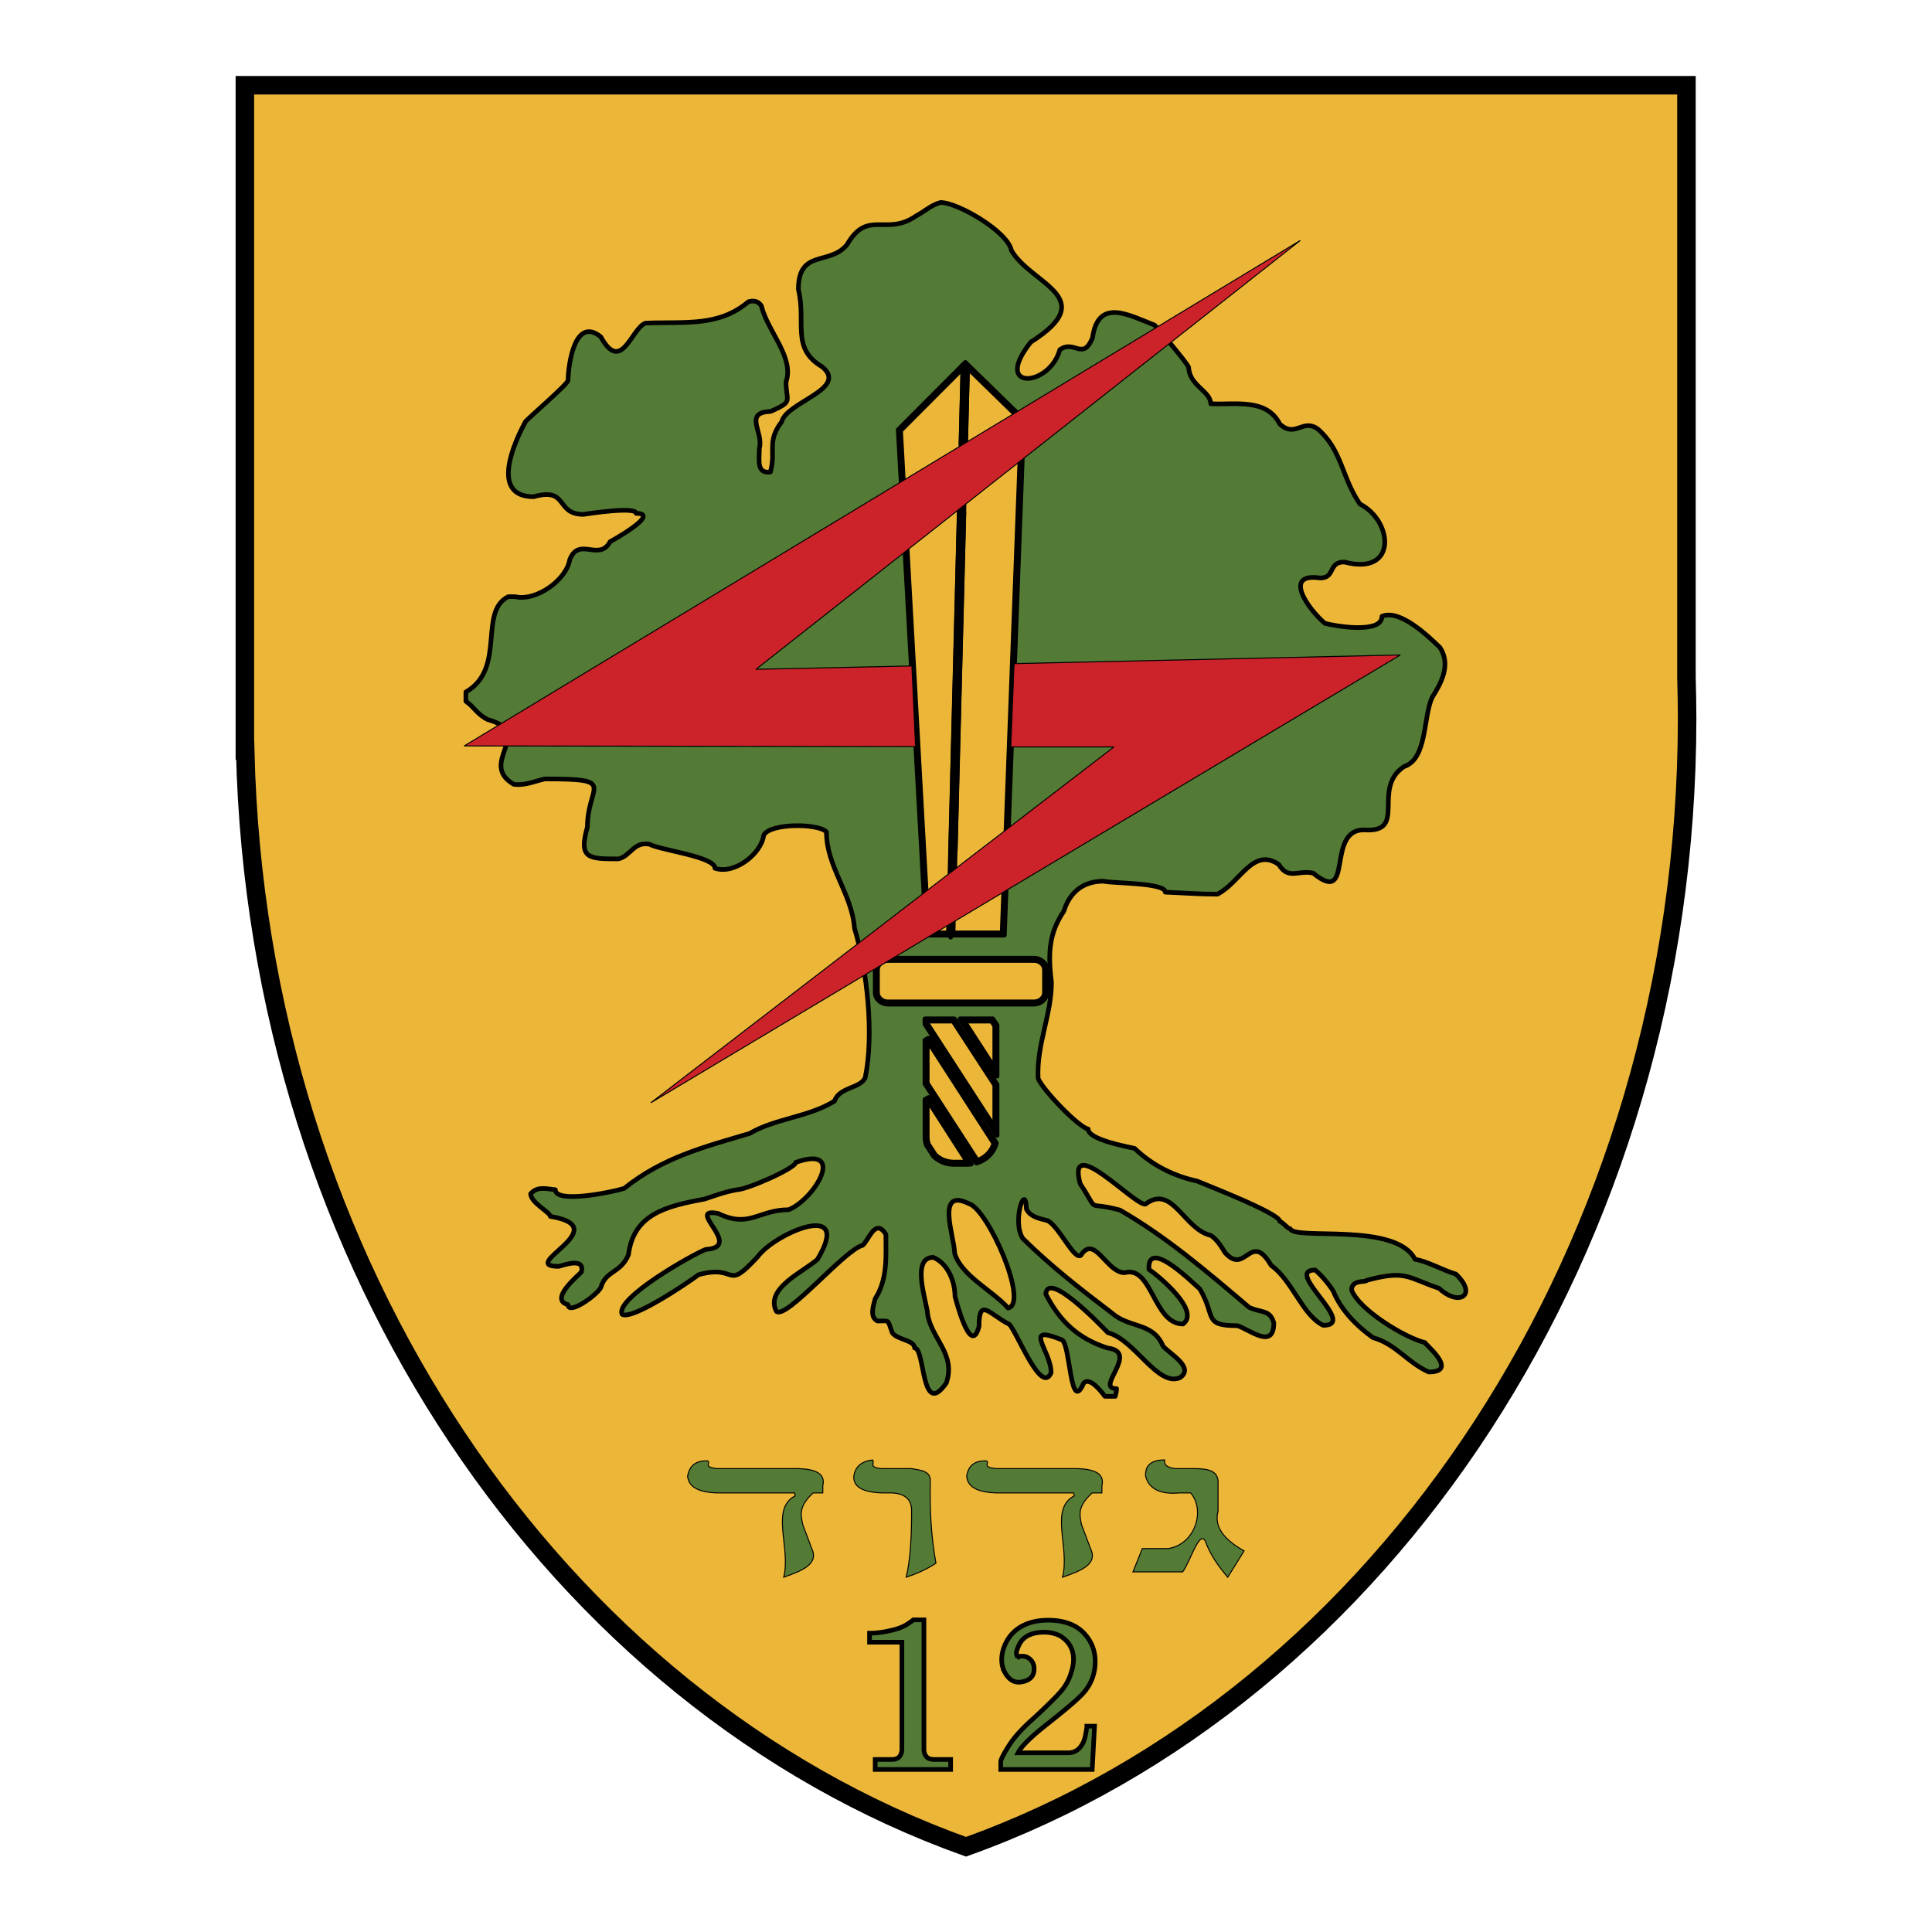 <svg xmlns="http://www.w3.org/2000/svg" width="2500" height="2500" viewBox="0 0 192.756 192.756"><path fill-rule="evenodd" clip-rule="evenodd" fill="#fff" d="M0 0h192.756v192.756H0V0z"/><path d="M168.258 8.504v59.07c.033 1.363.066 2.726.066 4.056 0 52.854-30.377 97.73-71.946 112.622-40.737-14.56-70.714-57.939-71.914-109.364h-.033V8.504h143.827z" fill-rule="evenodd" clip-rule="evenodd" fill="#ecb739" stroke="#000" stroke-width="1.847" stroke-miterlimit="2.613"/><path d="M94.846 93.503v-.2m1.465-57.142l-6.695 6.715 2.798 50.427H100.208l1.932-51.458-5.829-5.684zm-4.03 73.53l.366-.199 4.264 6.647c-.1 0-.232.034-.333.034h-1.399c-.799 0-1.499-.3-2.032-.798l-.732-1.131c-.067-.232-.134-.498-.134-.764v-3.789zm0-5.917l.366-.199 6.761 10.471c-.232.931-.998 1.729-1.998 1.994l-5.129-7.911v-4.355zm7.196-1.496v5.086l-3.698-5.718h3.265l.433.632zm-4.265-.632l4.265 6.549v5.086l-7.196-11.103v-.532h2.931zm-6.629-6.049h14.59c.699 0 1.266.532 1.266 1.164v2.26c0 .632-.566 1.164-1.266 1.164h-14.59c-.699 0-1.266-.532-1.266-1.164v-2.26c.001-.632.567-1.164 1.266-1.164zm6.263-2.094l1.465-57.242" fill="none" stroke="#000" stroke-width=".923" stroke-miterlimit="2.613"/><path d="M110.234 139.31c-.4-.532-1.531-1.994-2.131-1.297-1.334 3.125-1.301-3.789-2.133-4.321-4.062-1.661-1.1 1.031-1.1 3.258-.965 2.294-3.33-3.889-4.162-4.819-1.967-.965-3.031-2.793-3.031.199-.833 3.258-2.366-2.893-2.399-2.992 0-1.43-.666-3.258-2.165-3.889-2.299 0-.6 4.587-.566 5.65.366 2.46 2.864 3.989 1.865 6.881-2.531 3.657-2.099-3.49-3.164-3.49 0-.798-1.732-.798-2.232-1.529-.5-1.362-.2-1.163-1.465-1.163-.833-.398-.4-1.562-.233-2.228 1.266-1.961 1.066-4.255 1.066-6.415-1.066-1.729-1.732.665-2.332 1.097-1.732.399-7.628 7.446-8.594 6.582-1.166-2.294 2.731-3.956 4.097-5.186 3.63-6.018-4.264-2.593-5.962-.266-3.298 3.59-1.898.697-5.896 1.795-1.1.831-6.629 4.554-7.628 3.955-.766-1.596 7.228-6.083 8.36-6.481 3.864-.233-2.165-4.222 1.199-3.591 3.165 1.529 4.03-.365 7.062-.365 2.698-1.13 5.763-6.516.7-4.721 0 .565-4.796 2.693-5.862 2.727-1.166.199-2.132.564-3.231.93-4.03.732-7.095 1.596-7.595 5.552-.799 1.896-2.265 1.529-2.765 3.291-.466.831-3.264 2.759-3.264 1.695-1.932-.498 1-2.892 1.333-3.258.366-1.462-1.632-.731-2.265-.564-4.23 0 5.862-3.89-.833-4.986 0-.399-1.965-1.363-1.965-2.261.666-.765 1.532-.498 2.465-.398 0 1.396 5.562.266 6.862-.133 3.864-3.092 7.927-4.122 12.524-5.485 2.631-1.529 5.795-1.596 8.46-3.225.5-1.429 2.531-1.229 3.064-2.327.899-4.288.2-10.77-1.066-14.925-.267-3.49-2.798-6.117-2.798-9.607-.799-.864-5.629-.897-6.262.333-.233 1.861-2.931 3.956-4.863 3.291 0-1.164-5.463-1.795-6.528-2.394-1.565-.299-1.865 1.163-3.098 1.462-2.998 0-3.997 0-3.098-3.191 0-4.222 3.131-4.787-4.264-4.787-1 .232-2.032.698-3.098.532-3.598-2.128 2.165-5.153-2.565-6.449-1.066-.499-1.366-1.263-2.198-1.828v-.931c4.064-2.327 1.199-8.011 4.23-9.507h.666c2.165.499 5.163-1.729 5.463-3.69.933-2.36 2.931.233 4.03-1.795 0 0 5.163-2.826 2.598-2.826 0-.731-5.029.067-5.263.1-2.832 0-1.465-2.759-4.963-1.762-4.397 0-1.932-5.452-.799-7.513.6-.632 4.13-3.656 4.23-4.089.033-1.695.7-6.416 3.264-4.354 2.065 3.756 3.064-.864 4.463-1.363 3.964-.167 7.262.399 10.259-2.127.533-.167.999-.067 1.299.398.667 2.659 3.298 5.086 2.465 7.612 0 1.961.799 1.895-1.532 2.926-2.765.1-.666 2.094-1.132 3.689 0 1.197-.3 2.526 1.099 2.36.6-2.094-.399-3.025 1.133-5.02.466-1.961 6.729-3.291 4.03-5.485-3.131-1.862-1.565-4.388-2.365-7.712 0-4.089 3.131-2.327 4.863-4.488 2.065-3.557 3.897-.765 6.895-2.859.833-.432 1.499-1.097 2.432-1.33 1.699 0 6.694 2.892 7.062 4.787 1.965 3.391 8.992 4.687 1.932 9.142-3.896 4.887 1.865 4.521 2.898.765 1.432-1.064 2.297 1.164 3.264-1.197.566-4.089 3.73-2.194 6.195-1.263 0 .033 3.164 3.623 3.398 4.221.066 1.828 2.197 2.36 2.197 3.624 2.398.133 5.562-.599 6.895 2.027 1.566 1.43 2.266-.598 3.799.499 2.43 2.127 2.363 4.82 4.195 7.479 3.299 1.662 3.799 7.213-1.564 5.784-1.633 0-.867 1.596-2.398 1.596-3.863-.565-1.1 3.225.467 4.521.766.232 5.695 1.13 5.695-.698 1.799-.765 4.697 2.061 5.795 3.125 1.1 1.729.135 3.49-.799 4.986-.898 1.961-.467 6.116-2.797 6.881-3.299 2.193.432 6.648-3.998 6.315-3.863 0-.932 7.679-5.062 4.322-1.434-.366-2.465.731-3.432-.865-2.564-1.795-3.863 1.828-6.129 2.959-1.832 0-3.463-.133-5.195-.2 0-.964-5.297-.864-6.162-1.097-1.998 0-3.365 1.064-3.965 2.992-1.398 2.094-1.631 3.989-1.232 7.081 0 3.324-1.498 6.183-1.332 9.606.5 1.197 4.064 4.887 4.996 5.053 0 1.064 3.932 1.762 4.631 1.929 1.732 1.662 3.896 2.759 6.229 3.258.766.332 8.26 3.224 8.26 4.022.367.133.768.73 1.033.73.4 1.197 10.559-.697 12.457 3.059 1.1.133 3.031 1.196 4.064 1.463 2.23 2.094.332 3.291-1.666 1.429-3.164-1.063-3.264-1.861-7.229-.798 0 .233-1.498-.133-1.498.965.732 1.961 5.297 4.753 7.328 5.252 0 .166 3.432 2.925.365 2.925-2.164-.964-3.264-2.792-5.561-3.424-1.666-1.196-3.199-2.759-3.965-4.653-.467-.731-1.166-1.562-1.799-2.095-3.264 0 4.363 5.519.799 5.519-2.098-1.031-3.031-4.422-5.195-5.984-2.064-3.523-2.531 1.064-4.596-1.263-.367-.599-.801-1.329-1.434-1.729-2.664-.599-3.83-5.152-6.494-3.124-.934.332-7.928-7.247-6.529-2.028 2.064 3.124.334 1.662 3.963 2.626 4.631 2.659 8.662 6.116 12.891 9.707 1.199.564 2.1.199 2.465 1.562 0 2.692-2.396.665-3.631.267-3.463 0-2.098-.898-3.764-3.69-.199-.066-5.262-5.318-5.062-1.928 1.066.731 5.164 4.155 3.398 5.451-2.965 0-3.064-5.883-5.83-5.118-1.799 0-2.998-3.89-4.363-1.729-.666.499-2.131-2.825-3.297-3.457-.799-.232-1.699-.332-2.133-1.163-.066-2.792-1.465 1.23-.365 2.925 2.797 2.76 5.662 4.986 8.893 7.446 1.732 1.529 4.098.897 5.098 3.291.631.765 3.197 2.127 1.697 3.158-2.23.964-4.529-3.823-7.193-4.488-.701-.73-5.996-6.249-6.197-3.855 1.4 2.726 3.232 4.454 6.164 5.385 3.264.399-1.334 4.056.898 4.056 0 .267-.066.499-.133.765-.333-.002-.665-.002-1.033-.002zM96.311 36.161l-6.695 6.715 2.798 50.427h2.431v.2-.2.2-.2H100.208l1.932-51.458-5.829-5.684zm-4.03 73.53l.366-.199 4.264 6.647c-.1 0-.232.034-.333.034H95.18c-.8 0-1.499-.3-2.032-.798l-.732-1.131c-.067-.232-.134-.498-.134-.764v-3.789h-.001zm0-5.917l.366-.199 6.761 10.471c-.232.931-.998 1.729-1.998 1.994l-5.129-7.911v-4.355zm7.196-1.496v5.086l-3.698-5.717h3.265l.433.631zm-4.265-.631l4.265 6.548v5.086l-7.196-11.103v-.531h2.931zm-6.629-6.05h14.59c.699 0 1.266.532 1.266 1.164v2.26c0 .632-.566 1.164-1.266 1.164h-14.59c-.699 0-1.266-.532-1.266-1.164v-2.26c.001-.632.567-1.164 1.266-1.164zm11.991 34.904c-1.531-1.729-4.663-3.225-5.329-5.452 0-1.596-1.965-6.648 1.433-4.953 1.898.532 6.029 10.006 3.896 10.405z" fill-rule="evenodd" clip-rule="evenodd" fill="#537b35"/><path d="M110.234 139.31c-.4-.532-1.531-1.994-2.131-1.297-1.334 3.125-1.301-3.789-2.133-4.321-4.062-1.661-1.1 1.031-1.1 3.258-.965 2.294-3.33-3.889-4.162-4.819-1.967-.965-3.031-2.793-3.031.199-.833 3.258-2.366-2.893-2.399-2.992 0-1.43-.666-3.258-2.165-3.889-2.299 0-.6 4.587-.566 5.65.366 2.46 2.864 3.989 1.865 6.881-2.531 3.657-2.099-3.49-3.164-3.49 0-.798-1.732-.798-2.232-1.529-.5-1.362-.2-1.163-1.465-1.163-.833-.398-.4-1.562-.233-2.228 1.266-1.961 1.066-4.255 1.066-6.415-1.066-1.729-1.732.665-2.332 1.097-1.732.399-7.628 7.446-8.594 6.582-1.166-2.294 2.731-3.956 4.097-5.186 3.63-6.018-4.264-2.593-5.962-.266-3.298 3.59-1.898.697-5.896 1.795-1.1.831-6.629 4.554-7.628 3.955-.766-1.596 7.228-6.083 8.36-6.481 3.864-.233-2.165-4.222 1.199-3.591 3.165 1.529 4.03-.365 7.062-.365 2.698-1.13 5.763-6.516.7-4.721 0 .565-4.796 2.693-5.862 2.727-1.166.199-2.132.564-3.231.93-4.03.732-7.095 1.596-7.595 5.552-.799 1.896-2.265 1.529-2.765 3.291-.466.831-3.264 2.759-3.264 1.695-1.932-.498 1-2.892 1.333-3.258.366-1.462-1.632-.731-2.265-.564-4.23 0 5.862-3.89-.833-4.986 0-.399-1.965-1.363-1.965-2.261.666-.765 1.532-.498 2.465-.398 0 1.396 5.562.266 6.862-.133 3.864-3.092 7.927-4.122 12.524-5.485 2.631-1.529 5.795-1.596 8.46-3.225.5-1.429 2.531-1.229 3.064-2.327.899-4.288.2-10.77-1.066-14.925-.267-3.49-2.798-6.117-2.798-9.607-.799-.864-5.629-.897-6.262.333-.233 1.861-2.931 3.956-4.863 3.291 0-1.164-5.463-1.795-6.528-2.394-1.565-.299-1.865 1.163-3.098 1.462-2.998 0-3.997 0-3.098-3.191 0-4.222 3.131-4.787-4.264-4.787-1 .232-2.032.698-3.098.532-3.598-2.128 2.165-5.153-2.565-6.449-1.066-.499-1.366-1.263-2.198-1.828v-.931c4.064-2.327 1.199-8.011 4.23-9.507h.666c2.165.499 5.163-1.729 5.463-3.69.933-2.36 2.931.233 4.03-1.795 0 0 5.163-2.826 2.598-2.826 0-.731-5.029.067-5.263.1-2.832 0-1.465-2.759-4.963-1.762-4.397 0-1.932-5.452-.799-7.513.6-.632 4.13-3.656 4.23-4.089.033-1.695.7-6.416 3.264-4.354 2.065 3.756 3.064-.864 4.463-1.363 3.964-.167 7.262.399 10.259-2.127.533-.167.999-.067 1.299.398.667 2.659 3.298 5.086 2.465 7.612 0 1.961.799 1.895-1.532 2.926-2.765.1-.666 2.094-1.132 3.689 0 1.197-.3 2.526 1.099 2.36.6-2.094-.399-3.025 1.133-5.02.466-1.961 6.729-3.291 4.03-5.485-3.131-1.862-1.565-4.388-2.365-7.712 0-4.089 3.131-2.327 4.863-4.488 2.065-3.557 3.897-.765 6.895-2.859.833-.432 1.499-1.097 2.432-1.33 1.699 0 6.694 2.892 7.062 4.787 1.965 3.391 8.992 4.687 1.932 9.142-3.896 4.887 1.865 4.521 2.898.765 1.432-1.064 2.297 1.164 3.264-1.197.566-4.089 3.73-2.194 6.195-1.263 0 0 3.164 3.623 3.398 4.221.066 1.828 2.197 2.36 2.197 3.624 2.398.133 5.562-.599 6.895 2.027 1.566 1.43 2.266-.598 3.799.499 2.43 2.127 2.363 4.82 4.195 7.479 3.299 1.662 3.799 7.213-1.564 5.784-1.633 0-.867 1.596-2.398 1.596-3.863-.565-1.1 3.225.467 4.521.766.232 5.695 1.13 5.695-.698 1.799-.765 4.697 2.061 5.795 3.125 1.1 1.729.135 3.49-.799 4.986-.898 1.961-.467 6.116-2.797 6.881-3.299 2.193.432 6.648-3.998 6.315-3.863 0-.932 7.679-5.062 4.322-1.434-.366-2.465.731-3.432-.865-2.564-1.795-3.863 1.828-6.129 2.959-1.832 0-3.463-.133-5.195-.2 0-.964-5.297-.864-6.162-1.097-1.998 0-3.365 1.064-3.965 2.992-1.398 2.094-1.631 3.989-1.232 7.081 0 3.324-1.498 6.183-1.332 9.606.5 1.197 4.064 4.887 4.996 5.053 0 1.064 3.932 1.762 4.631 1.929 1.732 1.662 3.896 2.759 6.229 3.258.766.332 8.26 3.224 8.26 4.022.367.133.768.73 1.033.73.4 1.197 10.559-.697 12.457 3.059 1.1.133 3.031 1.196 4.064 1.463 2.23 2.094.332 3.291-1.666 1.429-3.164-1.063-3.264-1.861-7.229-.798 0 .233-1.498-.133-1.498.965.732 1.961 5.297 4.753 7.328 5.252 0 .166 3.432 2.925.365 2.925-2.164-.964-3.264-2.792-5.561-3.424-1.666-1.196-3.199-2.759-3.965-4.653-.467-.731-1.166-1.562-1.799-2.095-3.264 0 4.363 5.519.799 5.519-2.098-1.031-3.031-4.422-5.195-5.984-2.064-3.523-2.531 1.064-4.596-1.263-.367-.599-.801-1.329-1.434-1.729-2.664-.599-3.83-5.152-6.494-3.124-.934.332-7.928-7.247-6.529-2.028 2.064 3.124.334 1.662 3.963 2.626 4.631 2.659 8.662 6.116 12.891 9.707 1.199.564 2.1.199 2.465 1.562 0 2.692-2.396.665-3.631.267-3.463 0-2.098-.898-3.764-3.69-.199-.066-5.262-5.318-5.062-1.928 1.066.731 5.164 4.155 3.398 5.451-2.965 0-3.064-5.883-5.83-5.118-1.799 0-2.998-3.89-4.363-1.729-.666.499-2.131-2.825-3.297-3.457-.799-.232-1.699-.332-2.133-1.163-.066-2.792-1.465 1.23-.365 2.925 2.797 2.76 5.662 4.986 8.893 7.446 1.732 1.529 4.098.897 5.098 3.291.631.765 3.197 2.127 1.697 3.158-2.23.964-4.529-3.823-7.193-4.488-.701-.73-5.996-6.249-6.197-3.855 1.4 2.726 3.232 4.454 6.164 5.385 3.264.399-1.334 4.056.898 4.056 0 .267-.066.499-.133.765-.333-.002-.665-.002-1.033-.002zM96.311 36.161l-6.695 6.715 2.798 50.427h2.431v.2-.2.2-.2H100.208l1.932-51.458-5.829-5.684zm-4.03 73.53l.366-.199 4.264 6.647c-.1 0-.232.034-.333.034H95.18c-.8 0-1.499-.3-2.032-.798l-.732-1.131c-.067-.232-.134-.498-.134-.764v-3.789h-.001zm0-5.917l.366-.199 6.761 10.471c-.232.931-.998 1.729-1.998 1.994l-5.129-7.911v-4.355zm7.196-1.496v5.086l-3.698-5.717h3.265l.433.631zm-4.265-.631l4.265 6.548v5.086l-7.196-11.103v-.531h2.931zm-6.629-6.05h14.59c.699 0 1.266.532 1.266 1.164v2.26c0 .632-.566 1.164-1.266 1.164h-14.59c-.699 0-1.266-.532-1.266-1.164v-2.26c.001-.632.567-1.164 1.266-1.164zm11.991 34.904c-1.531-1.729-4.663-3.225-5.329-5.452 0-1.596-1.965-6.648 1.433-4.953 1.898.532 6.029 10.006 3.896 10.405z" fill="none" stroke="#000" stroke-width=".462" stroke-linejoin="round" stroke-miterlimit="2.613"/><path d="M107.104 148.95c.033.1.066.199.066.299-2.498 1.296-.4 5.186-1.166 8.111 1.832-.633 3.564-1.297 2.799-2.859l-.9-2.394c-.232-1.063-.365-1.861 1.066-3.157h.967v-.698c.299-1.23-.734-1.663-2.398-1.729h-8.195c-1.398-.166-.6-.498-.898-.764-1.166-.066-1.833.432-1.999 1.528.1 1.23 1.399 1.696 3.497 1.663h7.161zM85.186 147.287c-.066 1.131 1.033 1.696 3.331 1.663 1.532-.067 2.465.465 2.432 1.828 0 2.426-.1 4.72-.533 6.582 1-.333 1.999-.766 2.964-1.396-.466-2.56-.632-5.285-.566-8.145.066-1.063-.933-1.13-1.865-1.297h-3.098c-1.232-.166-.533-.564-.799-.863-1.099.133-1.733.664-1.866 1.628zM113.033 156.828h4.963c.766-1.03 1.664-4.222 2.264-3.059.5 1.396 1.332 2.526 2.232 3.591.533-.865 1.1-1.763 1.633-2.627-2.133-1.196-2.998-2.493-2.6-3.955v-2.627c.102-1.329-.732-1.629-2.432-1.629h-1.832c-.898-.1-1.131-.432-1.064-.863-1.332 0-1.965.531-1.898 1.628.332 1.264 1.465 1.829 3.363 1.663h1.133c1.531 1.828.367 5.186-2.266 5.551h-2.564c-.299.798-.633 1.562-.932 2.327zM79.291 148.95c0 .1.033.199.033.299-2.498 1.296-.399 5.186-1.132 8.111 1.798-.633 3.531-1.297 2.798-2.859l-.899-2.394c-.233-1.063-.367-1.861 1.032-3.157h.966v-.698c.3-1.23-.732-1.663-2.365-1.729H71.53c-1.433-.166-.6-.498-.899-.764-1.166-.066-1.832.432-2.032 1.528.134 1.23 1.399 1.696 3.498 1.663h7.194z" fill-rule="evenodd" clip-rule="evenodd" fill="#537b35" stroke="#000" stroke-width=".1" stroke-miterlimit="2.613"/><path d="M87.318 175.543h1.666c.333 0 .6-.1.766-.3a1.22 1.22 0 0 0 .233-.764v-10.638h-3.231v-.897c.766 0 1.666-.133 2.632-.399.433-.133.833-.299 1.132-.498.299-.199.5-.332.6-.433h1.066v12.865c0 .332.066.564.233.764.133.2.433.3.832.3h1.599v.997h-7.528v-.997zM101.508 165.338s.066-.033.166-.066.234-.033.334-.033c.299 0 .533.1.766.299.266.266.4.565.4.964 0 .632-.301 1.031-.934 1.23-.232.066-.434.1-.6.1-.566 0-1.033-.332-1.398-.998a2.628 2.628 0 0 1-.301-1.263c0-.599.168-1.163.434-1.695a3.765 3.765 0 0 1 1.199-1.396c.766-.532 1.766-.832 2.998-.832 1.666 0 2.896.499 3.697 1.43.666.765 1 1.662 1 2.693 0 1.196-.4 2.26-1.166 3.124-.566.632-1.732 1.629-3.465 2.991-1.699 1.33-2.73 2.327-3.064 2.992h4.996c.633 0 1.1-.299 1.432-.897.135-.232.234-.532.301-.897s.133-.665.133-.864h.766l-.232 4.321h-9.127v-.765c0-.199.234-.698.766-1.529.5-.831 1.334-1.762 2.533-2.825 1.266-1.163 2.131-2.027 2.664-2.626.5-.565.865-1.229 1.066-1.929.166-.498.232-.93.232-1.296 0-1.03-.434-1.795-1.332-2.36-.467-.232-1-.365-1.566-.365-1.299 0-2.164.432-2.564 1.33-.133.299-.232.564-.232.764 0 .1.033.166.066.267a.25.25 0 0 1 .032.131z" fill-rule="evenodd" clip-rule="evenodd" fill="#537b35"/><path d="M87.318 175.543h1.666c.333 0 .6-.1.766-.3a1.22 1.22 0 0 0 .233-.764v-10.638h-3.231v-.897c.766 0 1.666-.133 2.632-.399.433-.133.833-.299 1.132-.498.299-.199.5-.332.6-.433h1.066v12.865c0 .332.066.564.233.764.133.2.433.3.832.3h1.599v.997h-7.528v-.997zm14.19-10.205s.066-.033.166-.066.234-.033.334-.033c.299 0 .533.1.766.299.266.266.4.565.4.964 0 .632-.301 1.031-.934 1.23-.232.066-.434.1-.6.1-.566 0-1.033-.332-1.398-.998a2.628 2.628 0 0 1-.301-1.263c0-.599.168-1.163.434-1.695a3.765 3.765 0 0 1 1.199-1.396c.766-.532 1.766-.832 2.998-.832 1.666 0 2.896.499 3.697 1.43.666.765 1 1.662 1 2.693 0 1.196-.4 2.26-1.166 3.124-.566.632-1.732 1.629-3.465 2.991-1.699 1.33-2.73 2.327-3.064 2.992h4.996c.633 0 1.1-.299 1.432-.897.135-.232.234-.532.301-.897s.133-.665.133-.864h.766l-.232 4.321h-9.127v-.765c0-.199.234-.698.766-1.529.5-.831 1.334-1.762 2.533-2.825 1.266-1.163 2.131-2.027 2.664-2.626.5-.565.865-1.229 1.066-1.929.166-.498.232-.93.232-1.296 0-1.03-.434-1.795-1.332-2.36-.467-.232-1-.365-1.566-.365-1.299 0-2.164.432-2.564 1.33-.133.299-.232.564-.232.764 0 .1.033.166.066.267a.328.328 0 0 1 .032.131z" fill="none" stroke="#000" stroke-width=".462" stroke-miterlimit="2.613"/><path d="M95.079 84.894l.866-33.874m.166-6.681l.2-8.078" fill="none" stroke="#000" stroke-width=".923" stroke-miterlimit="2.613"/><path d="M129.721 23.995L75.427 66.776l15.555-.333.366 8.045-45.033-.067 83.406-50.426zm-28.547 42.216l38.539-.864-74.779 44.676 46.199-35.501h-10.291l.332-8.311z" fill-rule="evenodd" clip-rule="evenodd" fill="#cc2229" stroke="#000" stroke-width=".1" stroke-miterlimit="2.613"/></svg>